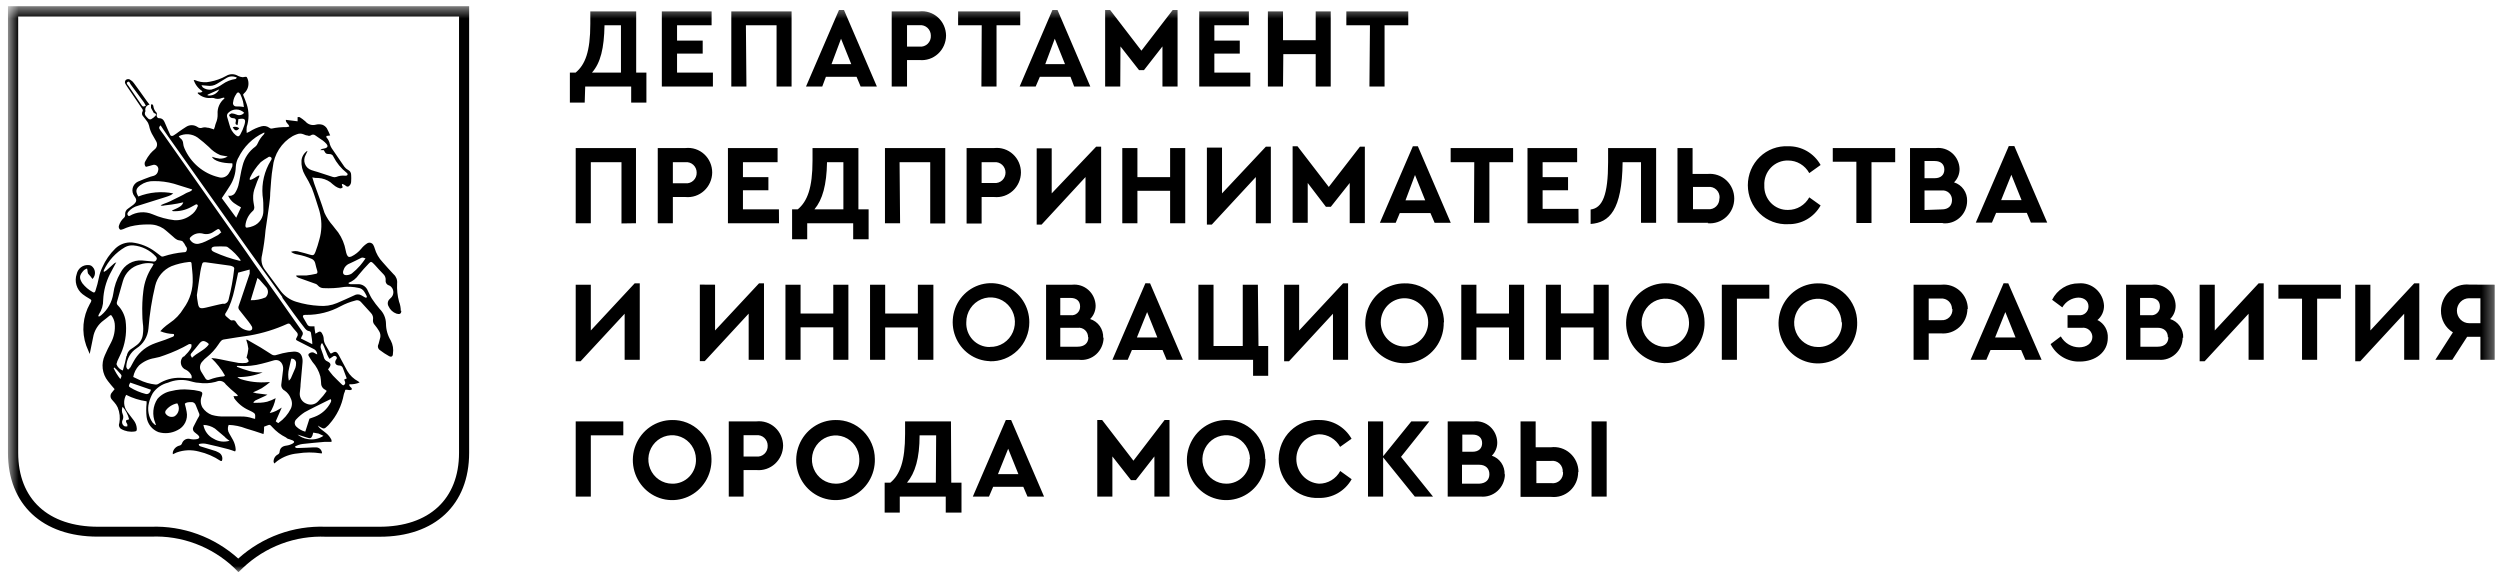 <svg width="201" height="46" viewBox="0 0 201 46" fill="none" xmlns="http://www.w3.org/2000/svg">
<g clip-path="url(#clip0_256_108)">
<mask id="mask0_256_108" style="mask-type:luminance" maskUnits="userSpaceOnUse" x="0" y="0" width="201" height="47">
<path d="M200.64 0.496H0.64V46.005H200.64V0.496Z" fill="white"/>
</mask>
<g mask="url(#mask0_256_108)">
<path d="M18.711 10.23C18.799 10.195 18.893 10.184 18.985 10.199C19.078 10.213 19.165 10.253 19.237 10.313C19.032 10.572 18.884 10.531 18.711 10.23ZM47.01 8.248H45.818V5.839H46.278C47.042 5.204 47.461 4.167 47.461 1.917V0.914H51.149V5.839H51.971V8.248H50.747V6.96H47.05L47.01 8.248ZM47.593 5.839H49.925V2.034H48.603C48.57 3.882 48.283 5.062 47.593 5.839ZM57.318 5.839H54.435V4.309H56.497V3.264H54.435V2.034H57.212V0.914H53.211V6.96H57.318V5.839ZM59.971 2.034H62.436V6.96H63.643V0.914H58.797V6.96H60.013L59.971 2.034ZM66.108 6.96H64.801L67.454 0.805H67.857L70.502 6.96H69.196L68.868 6.174H66.403L66.108 6.96ZM66.855 5.154H68.44L67.619 3.113L66.855 5.154ZM72.925 6.96H71.693V0.914H73.919C74.189 0.885 74.46 0.913 74.719 0.998C74.976 1.082 75.214 1.22 75.416 1.404C75.617 1.588 75.78 1.812 75.891 2.063C76.002 2.314 76.061 2.587 76.063 2.862C76.061 3.139 76.002 3.411 75.891 3.663C75.78 3.915 75.618 4.141 75.416 4.326C75.215 4.51 74.977 4.651 74.72 4.737C74.462 4.823 74.189 4.854 73.919 4.827H72.925V6.96ZM72.925 3.749H73.936C74.055 3.761 74.175 3.747 74.287 3.707C74.401 3.668 74.504 3.603 74.59 3.519C74.675 3.435 74.743 3.332 74.786 3.219C74.829 3.105 74.847 2.984 74.84 2.862C74.84 2.745 74.816 2.629 74.77 2.522C74.723 2.414 74.656 2.318 74.571 2.239C74.485 2.16 74.384 2.101 74.275 2.064C74.166 2.027 74.05 2.014 73.936 2.026H72.925V3.749ZM78.905 6.96H80.121V2.034H82.027V0.914H77.032V2.034H78.93L78.905 6.96ZM81.978 6.96L84.614 0.805H85.025L87.662 6.96H86.364L86.068 6.174H83.604L83.267 6.96H81.978ZM84.04 5.154H85.625L84.803 3.113L84.04 5.154ZM90.085 3.732L91.58 5.639H91.974L93.461 3.732V6.96H94.677V0.805H94.283L91.769 4.075L89.256 0.805H88.853V6.96H90.069L90.085 3.732ZM100.525 5.839H97.634V4.309H99.678V3.264H97.634V2.034H100.41V0.914H96.418V6.96H100.525V5.839ZM103.178 4.351H105.782V6.96H106.99V0.914H105.782V3.23H103.154V0.914H101.938V6.96H103.154L103.178 4.351ZM110.102 6.96H111.319V2.034H113.225V0.914H108.246V2.034H110.144L110.102 6.96ZM51.133 17.948V11.902H46.287V17.948H47.502V13.039H49.967V17.965L51.133 17.948ZM54.098 17.948H52.883V11.902H55.117C55.388 11.873 55.663 11.902 55.922 11.988C56.181 12.074 56.42 12.214 56.623 12.401C56.825 12.587 56.986 12.815 57.096 13.069C57.206 13.323 57.262 13.598 57.261 13.876C57.257 14.152 57.198 14.424 57.086 14.675C56.974 14.926 56.813 15.152 56.611 15.336C56.41 15.521 56.173 15.661 55.916 15.748C55.659 15.835 55.387 15.866 55.117 15.841H54.098V17.948ZM54.098 14.737H55.117C55.233 14.748 55.35 14.733 55.46 14.694C55.57 14.656 55.671 14.594 55.755 14.512C55.84 14.431 55.907 14.332 55.951 14.222C55.995 14.112 56.016 13.994 56.012 13.876C56.013 13.759 55.989 13.644 55.943 13.537C55.898 13.431 55.83 13.335 55.746 13.256C55.662 13.177 55.562 13.117 55.454 13.08C55.346 13.043 55.231 13.029 55.117 13.039H54.098V14.737ZM62.625 16.828H59.733V15.297H61.779V14.244H59.733V13.039H62.518V11.902H58.526V17.948H62.633L62.625 16.828ZM64.9 19.236H63.684V16.828H64.144C64.908 16.192 65.327 15.113 65.327 12.906V11.902H69.016V16.828H69.837V19.236H68.596V17.948H64.9V19.236ZM65.483 16.828H67.808V13.039H66.493C66.46 14.871 66.132 16.05 65.483 16.828ZM72.326 13.039H74.79V17.965H75.998V11.902H71.151V17.948H72.367L72.326 13.039ZM82.084 13.876C82.081 14.152 82.022 14.424 81.91 14.675C81.798 14.926 81.636 15.152 81.435 15.336C81.233 15.521 80.997 15.661 80.74 15.748C80.482 15.835 80.21 15.866 79.941 15.841H78.922V17.973H77.714V11.902H79.941C80.211 11.873 80.486 11.902 80.745 11.988C81.005 12.074 81.243 12.214 81.445 12.401C81.648 12.587 81.81 12.815 81.92 13.069C82.029 13.323 82.086 13.598 82.084 13.876ZM80.844 13.876C80.845 13.758 80.821 13.642 80.774 13.535C80.728 13.428 80.66 13.332 80.576 13.253C80.49 13.174 80.389 13.114 80.28 13.077C80.171 13.041 80.055 13.028 79.941 13.039H78.922V14.712H79.941C80.055 14.724 80.171 14.711 80.28 14.674C80.389 14.637 80.49 14.578 80.576 14.499C80.66 14.42 80.728 14.324 80.774 14.216C80.821 14.109 80.845 13.993 80.844 13.876ZM84.557 11.927H83.349V18.057H83.744L87.275 14.235V17.948H88.532V11.793H88.13L84.557 15.548V11.927ZM94.077 14.244H91.448V11.902H90.232V17.948H91.448V15.339H94.077V17.948H95.293V11.902H94.077V14.244ZM98.25 15.548V11.869H97.034V18.057H97.429L100.968 14.235V17.948H102.176V11.793H101.774L98.25 15.548ZM106.834 15.03L104.32 11.76H103.926V17.915H105.141V14.712L106.604 16.627H106.998L108.517 14.712V17.94H109.734V11.793H109.339L106.834 15.03ZM110.941 17.915L113.594 11.76H113.996L116.642 17.915H115.344L115.007 17.129H112.543L112.214 17.915H110.941ZM113.002 16.108H114.587L113.766 14.068L113.002 16.108ZM118.506 17.915H119.747V13.039H121.653V11.902H116.633V13.039H118.531L118.506 17.915ZM126.909 16.794H124.026V15.297H126.071V14.244H124.026V13.039H126.802V11.902H122.81V17.948H126.917L126.909 16.794ZM131.937 17.915H133.152V11.902H129.291V13.039C129.291 15.682 128.84 16.727 127.886 16.844V18.007C129.381 17.898 130.417 16.92 130.458 13.039H131.937V17.915ZM137.333 17.915H134.869V11.902H136.084V13.984H137.301C137.571 13.959 137.844 13.992 138.101 14.08C138.359 14.168 138.596 14.309 138.797 14.496C138.998 14.682 139.158 14.91 139.268 15.163C139.378 15.416 139.434 15.69 139.434 15.966C139.434 16.243 139.378 16.517 139.268 16.77C139.158 17.023 138.998 17.25 138.797 17.437C138.596 17.623 138.359 17.765 138.101 17.853C137.844 17.941 137.571 17.974 137.301 17.948L137.333 17.915ZM138.253 15.933C138.264 15.809 138.247 15.683 138.204 15.567C138.161 15.45 138.093 15.344 138.005 15.258C137.917 15.171 137.811 15.105 137.694 15.066C137.578 15.027 137.454 15.014 137.333 15.03H136.117V16.819H137.333C137.449 16.831 137.566 16.818 137.677 16.78C137.787 16.742 137.889 16.681 137.974 16.601C138.059 16.52 138.128 16.422 138.172 16.312C138.218 16.203 138.24 16.085 138.237 15.966L138.253 15.933ZM143.757 18.023C144.286 18.038 144.81 17.905 145.272 17.64C145.733 17.375 146.115 16.987 146.377 16.518L145.465 15.866C145.296 16.174 145.049 16.43 144.75 16.608C144.452 16.786 144.111 16.879 143.765 16.878C143.509 16.886 143.255 16.841 143.017 16.744C142.779 16.648 142.565 16.502 142.384 16.317C142.205 16.131 142.065 15.91 141.973 15.667C141.881 15.424 141.84 15.164 141.851 14.904C141.837 14.642 141.877 14.38 141.968 14.135C142.059 13.889 142.198 13.666 142.378 13.478C142.557 13.29 142.774 13.143 143.013 13.044C143.251 12.945 143.507 12.898 143.765 12.906C144.111 12.904 144.452 12.997 144.75 13.175C145.049 13.353 145.296 13.61 145.465 13.918L146.377 13.265C146.115 12.798 145.734 12.412 145.274 12.146C144.814 11.882 144.293 11.748 143.765 11.76C143.347 11.738 142.931 11.803 142.538 11.95C142.146 12.098 141.787 12.325 141.485 12.618C141.181 12.911 140.941 13.263 140.775 13.654C140.611 14.045 140.526 14.466 140.526 14.892C140.526 15.317 140.611 15.738 140.775 16.129C140.941 16.52 141.181 16.873 141.485 17.166C141.787 17.459 142.146 17.686 142.538 17.833C142.931 17.981 143.347 18.045 143.765 18.023H143.757ZM147.355 13.006H149.252V17.931H150.468V13.039H152.373V11.902H147.355V13.006ZM156.209 17.931H153.565V11.902H155.667C155.901 11.878 156.136 11.903 156.359 11.975C156.582 12.047 156.789 12.166 156.965 12.322C157.141 12.479 157.284 12.671 157.384 12.887C157.485 13.102 157.541 13.336 157.549 13.575C157.552 13.777 157.514 13.978 157.438 14.165C157.361 14.352 157.248 14.521 157.105 14.662C157.416 14.757 157.689 14.955 157.878 15.224C158.069 15.493 158.166 15.819 158.156 16.15C158.157 16.404 158.104 16.655 158.003 16.886C157.902 17.118 157.754 17.326 157.568 17.495C157.383 17.665 157.165 17.793 156.928 17.871C156.691 17.949 156.441 17.975 156.193 17.948L156.209 17.931ZM154.731 14.327H155.552C156.053 14.327 156.325 14.051 156.325 13.633C156.325 13.215 156.053 12.947 155.552 12.947H154.731V14.327ZM156.119 16.836C156.645 16.836 156.941 16.552 156.941 16.075C156.942 15.968 156.922 15.862 156.88 15.764C156.838 15.665 156.777 15.577 156.699 15.505C156.621 15.433 156.529 15.379 156.429 15.346C156.329 15.313 156.223 15.302 156.119 15.314H154.731V16.886L156.119 16.836ZM161.952 11.743L164.596 17.898H163.282L162.954 17.112H160.489L160.152 17.898H158.854L161.507 11.743H161.952ZM162.534 16.092L161.713 14.051L160.891 16.092H162.534ZM51.437 28.928V22.782H51.026L47.502 26.57V22.89H46.287V29.045H46.681L50.221 25.224V28.928H51.437ZM56.267 22.882V29.037H56.661L60.193 25.215V28.928H61.425V22.782H61.023L57.491 26.57V22.89L56.267 22.882ZM64.366 26.319H66.995V28.928H68.21V22.89H66.995V25.207H64.366V22.89H63.15V28.928H64.366V26.319ZM75.044 28.928V22.89H73.796V25.207H71.168V22.89H69.951V28.928H71.168V26.328H73.796V28.928H75.044ZM79.595 29.037C78.989 29.021 78.402 28.823 77.906 28.468C77.41 28.113 77.028 27.617 76.808 27.042C76.587 26.468 76.539 25.839 76.667 25.236C76.796 24.634 77.096 24.083 77.531 23.653C77.966 23.223 78.515 22.933 79.111 22.82C79.707 22.706 80.322 22.774 80.88 23.015C81.438 23.256 81.914 23.659 82.248 24.174C82.582 24.689 82.759 25.292 82.757 25.909C82.758 26.332 82.675 26.75 82.512 27.139C82.35 27.528 82.112 27.88 81.813 28.172C81.514 28.465 81.159 28.694 80.771 28.844C80.383 28.994 79.969 29.062 79.555 29.045L79.595 29.037ZM79.595 27.891C79.984 27.901 80.368 27.793 80.696 27.58C81.023 27.367 81.282 27.059 81.437 26.696C81.592 26.333 81.638 25.931 81.568 25.541C81.496 25.152 81.314 24.792 81.042 24.509C80.769 24.226 80.421 24.032 80.04 23.952C79.659 23.872 79.262 23.91 78.902 24.06C78.543 24.211 78.235 24.467 78.019 24.796C77.802 25.126 77.688 25.513 77.69 25.909C77.677 26.167 77.717 26.424 77.805 26.666C77.894 26.908 78.03 27.128 78.205 27.315C78.381 27.501 78.592 27.649 78.825 27.749C79.058 27.85 79.309 27.901 79.562 27.9L79.595 27.891ZM88.73 27.147C88.728 27.401 88.673 27.651 88.57 27.882C88.467 28.113 88.317 28.32 88.131 28.488C87.944 28.656 87.725 28.782 87.486 28.858C87.249 28.934 86.998 28.958 86.75 28.928H84.105V22.89H86.208C86.441 22.866 86.677 22.891 86.899 22.963C87.123 23.036 87.329 23.154 87.505 23.311C87.682 23.468 87.825 23.66 87.925 23.875C88.025 24.091 88.081 24.325 88.089 24.563C88.093 24.765 88.055 24.967 87.978 25.154C87.902 25.341 87.789 25.51 87.645 25.65C87.96 25.747 88.234 25.947 88.425 26.219C88.614 26.492 88.71 26.821 88.696 27.155L88.73 27.147ZM85.246 25.341H86.068C86.166 25.355 86.266 25.348 86.361 25.319C86.455 25.291 86.542 25.241 86.616 25.174C86.69 25.107 86.749 25.024 86.787 24.931C86.825 24.839 86.844 24.739 86.84 24.638C86.84 24.22 86.569 23.953 86.068 23.953H85.246V25.341ZM87.481 27.114C87.483 27.007 87.462 26.901 87.421 26.802C87.379 26.704 87.317 26.616 87.24 26.544C87.161 26.472 87.07 26.418 86.97 26.385C86.87 26.352 86.763 26.341 86.659 26.353H85.246V27.875H86.635C87.185 27.875 87.506 27.59 87.506 27.114H87.481ZM92.467 22.782L95.104 28.928H93.798L93.469 28.142H91.005L90.668 28.928H89.436L92.089 22.773L92.467 22.782ZM93.05 27.13L92.229 25.09L91.408 27.13H93.05ZM101.133 22.89H99.917V27.816H97.568V22.89H96.352V28.928H100.747V30.216H101.963V27.816H101.182L101.133 22.89ZM103.244 22.89V29.045H103.638L107.171 25.224V28.928H108.386V22.782H107.984L104.452 26.57V22.89H103.244ZM116.075 25.918C116.09 26.555 115.917 27.183 115.58 27.721C115.243 28.259 114.756 28.682 114.181 28.937C113.607 29.192 112.971 29.267 112.355 29.152C111.738 29.037 111.169 28.738 110.72 28.293C110.272 27.848 109.963 27.277 109.834 26.653C109.706 26.029 109.762 25.379 109.998 24.788C110.232 24.197 110.635 23.69 111.155 23.333C111.673 22.975 112.286 22.784 112.912 22.782C113.325 22.77 113.736 22.841 114.121 22.993C114.507 23.145 114.858 23.374 115.155 23.666C115.452 23.958 115.688 24.308 115.85 24.695C116.013 25.081 116.097 25.497 116.099 25.918H116.075ZM114.826 25.918C114.826 25.663 114.777 25.411 114.681 25.175C114.585 24.94 114.445 24.726 114.268 24.546C114.091 24.366 113.881 24.223 113.649 24.125C113.419 24.028 113.171 23.978 112.92 23.978C112.67 23.978 112.422 24.028 112.192 24.125C111.96 24.223 111.75 24.366 111.573 24.546C111.396 24.726 111.256 24.94 111.16 25.175C111.064 25.411 111.014 25.663 111.014 25.918C111.014 26.173 111.064 26.425 111.16 26.66C111.256 26.896 111.396 27.11 111.573 27.29C111.75 27.47 111.96 27.613 112.192 27.71C112.422 27.808 112.67 27.858 112.92 27.858C113.171 27.858 113.419 27.808 113.649 27.71C113.881 27.613 114.091 27.47 114.268 27.29C114.445 27.11 114.585 26.896 114.681 26.66C114.777 26.425 114.826 26.173 114.826 25.918ZM122.539 28.928V22.89H121.323V25.207H118.704V22.89H117.487V28.928H118.704V26.328H121.323V28.928H122.539ZM128.125 25.199H125.496V22.89H124.289V28.928H125.496V26.328H128.125V28.928H129.341V22.89H128.125V25.199ZM137.046 25.909C137.06 26.547 136.888 27.175 136.55 27.713C136.214 28.25 135.726 28.674 135.152 28.928C134.578 29.183 133.942 29.258 133.326 29.144C132.709 29.029 132.141 28.73 131.691 28.285C131.243 27.84 130.934 27.269 130.805 26.645C130.677 26.02 130.734 25.371 130.968 24.78C131.204 24.188 131.606 23.682 132.126 23.324C132.645 22.967 133.256 22.775 133.883 22.773C134.295 22.765 134.704 22.839 135.086 22.993C135.469 23.147 135.818 23.377 136.113 23.67C136.407 23.963 136.641 24.312 136.801 24.698C136.961 25.084 137.045 25.499 137.046 25.918V25.909ZM135.797 25.909C135.789 25.528 135.67 25.157 135.456 24.843C135.242 24.53 134.941 24.288 134.592 24.147C134.244 24.007 133.862 23.974 133.495 24.054C133.128 24.133 132.792 24.321 132.53 24.594C132.267 24.867 132.09 25.213 132.02 25.588C131.95 25.963 131.99 26.351 132.135 26.703C132.28 27.055 132.525 27.356 132.837 27.567C133.15 27.778 133.516 27.891 133.891 27.891C134.146 27.897 134.399 27.85 134.635 27.752C134.871 27.655 135.085 27.509 135.263 27.324C135.443 27.139 135.581 26.919 135.673 26.677C135.765 26.435 135.807 26.177 135.797 25.918V25.909ZM138.434 28.928H139.649V24.011H142.253V22.89H138.434V28.928ZM149.317 25.918C149.334 26.558 149.163 27.188 148.825 27.728C148.489 28.268 148.001 28.694 147.425 28.95C146.849 29.207 146.211 29.283 145.593 29.169C144.974 29.055 144.403 28.756 143.953 28.311C143.502 27.865 143.192 27.292 143.062 26.666C142.932 26.04 142.989 25.389 143.224 24.795C143.459 24.202 143.863 23.693 144.384 23.335C144.904 22.976 145.518 22.784 146.147 22.782C146.558 22.772 146.968 22.845 147.35 22.998C147.734 23.151 148.083 23.38 148.379 23.672C148.674 23.964 148.909 24.313 149.07 24.699C149.232 25.084 149.316 25.499 149.317 25.918ZM148.061 25.918C148.053 25.536 147.934 25.165 147.72 24.852C147.506 24.538 147.205 24.296 146.856 24.155C146.507 24.015 146.126 23.983 145.759 24.062C145.392 24.142 145.056 24.329 144.794 24.602C144.531 24.875 144.354 25.221 144.283 25.596C144.213 25.971 144.253 26.359 144.398 26.711C144.544 27.063 144.789 27.364 145.101 27.575C145.413 27.787 145.78 27.9 146.155 27.9C146.413 27.91 146.671 27.866 146.911 27.77C147.152 27.674 147.37 27.529 147.552 27.342C147.734 27.156 147.877 26.933 147.97 26.688C148.063 26.443 148.105 26.18 148.093 25.918H148.061ZM158.181 24.839C158.178 25.114 158.12 25.386 158.009 25.638C157.898 25.889 157.737 26.114 157.537 26.299C157.336 26.484 157.099 26.624 156.843 26.711C156.586 26.798 156.314 26.83 156.045 26.804H155.068V28.928H153.852V22.89H156.086C156.355 22.863 156.625 22.892 156.882 22.977C157.138 23.062 157.374 23.201 157.574 23.384C157.774 23.568 157.935 23.792 158.046 24.043C158.155 24.293 158.213 24.564 158.214 24.839H158.181ZM156.941 24.839C156.941 24.723 156.917 24.607 156.872 24.501C156.825 24.394 156.758 24.298 156.674 24.219C156.59 24.141 156.49 24.081 156.382 24.044C156.274 24.006 156.159 23.992 156.045 24.003H155.068V25.742H156.086C156.205 25.752 156.325 25.736 156.437 25.694C156.549 25.652 156.651 25.586 156.736 25.5C156.82 25.414 156.885 25.311 156.926 25.196C156.968 25.082 156.983 24.96 156.973 24.839H156.941ZM161.466 22.782L164.144 28.928H162.838L162.501 28.142H160.037L159.701 28.928H158.435L161.089 22.773L161.466 22.782ZM162.049 27.13L161.229 25.09L160.407 27.13H162.049ZM168.621 25.742C168.794 25.602 168.932 25.424 169.026 25.221C169.12 25.018 169.166 24.796 169.163 24.571C169.149 24.316 169.084 24.067 168.973 23.838C168.862 23.608 168.707 23.404 168.517 23.237C168.326 23.07 168.106 22.944 167.867 22.866C167.628 22.788 167.376 22.759 167.126 22.782C166.684 22.777 166.25 22.898 165.872 23.132C165.496 23.365 165.19 23.702 164.99 24.103L165.811 24.713C165.943 24.483 166.13 24.291 166.354 24.153C166.578 24.016 166.832 23.938 167.093 23.927C167.595 23.927 167.914 24.22 167.914 24.638C167.915 24.737 167.895 24.835 167.856 24.926C167.817 25.016 167.759 25.097 167.687 25.164C167.614 25.23 167.53 25.28 167.438 25.311C167.345 25.341 167.247 25.351 167.15 25.341H166.231V26.353H167.405C167.508 26.341 167.611 26.351 167.71 26.383C167.808 26.414 167.899 26.466 167.976 26.535C168.053 26.605 168.116 26.69 168.159 26.785C168.202 26.88 168.225 26.984 168.227 27.088C168.227 27.607 167.75 27.925 167.166 27.925C166.866 27.924 166.571 27.842 166.312 27.688C166.053 27.534 165.837 27.312 165.689 27.047L164.867 27.666C165.087 28.101 165.424 28.464 165.838 28.712C166.253 28.961 166.728 29.085 167.208 29.07C168.473 29.07 169.467 28.309 169.467 27.172C169.484 26.88 169.417 26.589 169.274 26.335C169.131 26.081 168.918 25.875 168.662 25.742H168.621ZM175.488 27.155C175.484 27.401 175.431 27.644 175.332 27.869C175.232 28.093 175.09 28.294 174.911 28.46C174.733 28.626 174.523 28.754 174.294 28.834C174.066 28.915 173.824 28.947 173.582 28.928H170.937V22.89H173.04C173.273 22.865 173.51 22.889 173.733 22.961C173.957 23.033 174.163 23.151 174.341 23.308C174.517 23.465 174.659 23.658 174.76 23.874C174.859 24.09 174.915 24.324 174.921 24.563C174.925 24.765 174.887 24.967 174.811 25.154C174.734 25.341 174.622 25.51 174.478 25.65C174.792 25.747 175.066 25.947 175.257 26.219C175.447 26.492 175.543 26.821 175.529 27.155H175.488ZM172.062 25.341H172.884C172.982 25.355 173.082 25.348 173.176 25.319C173.271 25.291 173.358 25.241 173.432 25.174C173.506 25.107 173.563 25.024 173.603 24.931C173.642 24.839 173.661 24.739 173.656 24.638C173.656 24.22 173.385 23.953 172.884 23.953H172.062V25.341ZM174.297 27.114C174.297 26.645 173.985 26.353 173.475 26.353H172.087V27.875H173.475C174.026 27.875 174.338 27.59 174.338 27.114H174.297ZM178.067 26.57V22.89H176.852V29.045H177.254L180.786 25.224V28.928H182.002V22.782H181.592L178.067 26.57ZM183.184 24.011H185.083V28.928H186.298V24.011H188.204V22.89H183.184V24.011ZM190.578 26.57V22.89H189.362V29.045H189.765L193.296 25.224V28.928H194.512V22.782H194.102L190.578 26.57ZM200.574 22.89V28.928H199.425V27.08H198.537C198.477 27.088 198.416 27.088 198.357 27.08L197.165 28.928H195.802L197.214 26.721C196.917 26.542 196.67 26.287 196.501 25.979C196.333 25.672 196.247 25.325 196.254 24.973C196.256 24.678 196.318 24.386 196.437 24.117C196.556 23.849 196.729 23.608 196.945 23.411C197.16 23.214 197.414 23.065 197.69 22.974C197.966 22.883 198.257 22.852 198.545 22.882L200.574 22.89ZM199.425 23.978H198.521C198.259 23.978 198.008 24.083 197.824 24.271C197.64 24.46 197.535 24.715 197.535 24.981C197.535 25.247 197.64 25.503 197.824 25.691C198.008 25.879 198.259 25.985 198.521 25.985H199.425V23.978ZM46.287 39.925H47.502V34.999H50.114V33.879H46.287V39.925ZM57.203 36.898C57.221 37.538 57.051 38.169 56.715 38.71C56.379 39.251 55.892 39.678 55.317 39.936C54.741 40.194 54.103 40.272 53.484 40.159C52.865 40.046 52.293 39.748 51.842 39.302C51.39 38.856 51.079 38.284 50.948 37.657C50.818 37.031 50.874 36.38 51.109 35.786C51.344 35.192 51.748 34.683 52.269 34.324C52.79 33.965 53.404 33.772 54.033 33.77C54.443 33.76 54.852 33.834 55.235 33.986C55.617 34.138 55.966 34.367 56.261 34.658C56.557 34.949 56.792 35.297 56.954 35.681C57.115 36.066 57.2 36.48 57.203 36.898ZM55.955 36.898C55.947 36.515 55.828 36.142 55.613 35.828C55.398 35.513 55.097 35.27 54.747 35.129C54.397 34.987 54.014 34.954 53.646 35.033C53.278 35.112 52.94 35.3 52.676 35.574C52.413 35.847 52.234 36.193 52.162 36.569C52.091 36.946 52.13 37.335 52.275 37.689C52.419 38.043 52.663 38.345 52.976 38.558C53.289 38.772 53.656 38.886 54.033 38.888C54.29 38.897 54.547 38.85 54.785 38.753C55.025 38.656 55.241 38.509 55.422 38.322C55.602 38.135 55.743 37.911 55.835 37.666C55.926 37.421 55.967 37.16 55.955 36.898ZM62.962 35.827C62.958 36.103 62.899 36.375 62.787 36.627C62.675 36.878 62.513 37.103 62.312 37.288C62.111 37.472 61.874 37.612 61.617 37.699C61.359 37.786 61.087 37.818 60.817 37.793H59.783V39.925H58.592V33.879H60.817C61.087 33.85 61.359 33.878 61.617 33.963C61.874 34.047 62.112 34.185 62.314 34.369C62.516 34.553 62.678 34.777 62.789 35.028C62.901 35.28 62.959 35.552 62.962 35.827ZM61.721 35.827C61.722 35.71 61.698 35.594 61.651 35.487C61.605 35.38 61.537 35.283 61.452 35.204C61.367 35.126 61.267 35.066 61.157 35.029C61.048 34.992 60.932 34.979 60.817 34.991H59.783V36.705H60.801C60.92 36.72 61.042 36.708 61.156 36.67C61.27 36.632 61.375 36.569 61.463 36.485C61.551 36.402 61.619 36.299 61.664 36.186C61.708 36.072 61.728 35.95 61.721 35.827ZM70.338 36.898C70.356 37.538 70.186 38.169 69.849 38.711C69.513 39.252 69.026 39.679 68.45 39.937C67.874 40.195 67.235 40.272 66.616 40.158C65.996 40.045 65.425 39.745 64.973 39.299C64.522 38.853 64.211 38.279 64.082 37.653C63.952 37.026 64.01 36.374 64.246 35.78C64.483 35.186 64.887 34.678 65.41 34.32C65.931 33.962 66.546 33.77 67.175 33.77C67.586 33.761 67.993 33.836 68.375 33.988C68.757 34.141 69.105 34.37 69.399 34.661C69.693 34.952 69.928 35.299 70.089 35.683C70.25 36.067 70.335 36.48 70.338 36.898ZM69.089 36.898C69.08 36.517 68.96 36.147 68.745 35.835C68.53 35.523 68.23 35.282 67.882 35.142C67.533 35.003 67.151 34.971 66.786 35.051C66.419 35.13 66.084 35.318 65.822 35.591C65.561 35.863 65.383 36.208 65.313 36.582C65.242 36.957 65.281 37.344 65.426 37.696C65.57 38.047 65.813 38.348 66.124 38.56C66.435 38.772 66.801 38.886 67.175 38.888C67.432 38.895 67.687 38.849 67.926 38.75C68.164 38.652 68.38 38.505 68.559 38.318C68.739 38.132 68.879 37.909 68.97 37.664C69.061 37.42 69.102 37.159 69.089 36.898ZM76.482 38.804H77.304V41.213H76.038V39.925H72.342V41.213H71.126V38.804H71.586C72.35 38.169 72.769 37.09 72.769 34.882V33.879H76.457L76.482 38.804ZM75.266 34.999H73.936C73.936 36.848 73.574 38.027 72.925 38.804H75.242L75.266 34.999ZM81.296 33.77L83.941 39.925H82.61L82.273 39.139H79.85L79.514 39.925H78.216L80.869 33.77H81.296ZM81.879 38.119L81.057 36.078L80.237 38.119H81.879ZM91.128 37.04L88.614 33.77H88.22V39.925H89.436V36.697L90.931 38.604H91.325L92.813 36.697V39.925H94.028V33.77H93.633L91.128 37.04ZM101.749 36.898C101.766 37.538 101.597 38.169 101.261 38.71C100.925 39.251 100.438 39.678 99.862 39.936C99.287 40.194 98.648 40.272 98.03 40.159C97.411 40.046 96.838 39.748 96.387 39.302C95.936 38.856 95.625 38.284 95.494 37.657C95.364 37.031 95.419 36.38 95.654 35.786C95.89 35.192 96.294 34.683 96.814 34.324C97.335 33.965 97.95 33.772 98.579 33.77C98.987 33.764 99.393 33.839 99.773 33.993C100.153 34.147 100.499 34.376 100.792 34.667C101.084 34.958 101.317 35.304 101.477 35.687C101.637 36.07 101.721 36.482 101.725 36.898H101.749ZM100.501 36.898C100.493 36.514 100.373 36.141 100.158 35.826C99.942 35.511 99.64 35.268 99.289 35.127C98.938 34.986 98.555 34.954 98.185 35.035C97.817 35.115 97.48 35.305 97.216 35.58C96.954 35.854 96.776 36.202 96.706 36.58C96.636 36.957 96.678 37.347 96.825 37.7C96.972 38.054 97.219 38.355 97.534 38.566C97.849 38.778 98.218 38.89 98.595 38.888C98.849 38.891 99.101 38.84 99.335 38.74C99.569 38.64 99.781 38.492 99.957 38.306C100.134 38.12 100.27 37.899 100.359 37.656C100.449 37.414 100.488 37.156 100.475 36.898H100.501ZM106.045 34.916C106.392 34.914 106.732 35.008 107.031 35.186C107.33 35.364 107.577 35.62 107.745 35.928L108.666 35.275C108.401 34.809 108.019 34.423 107.558 34.158C107.096 33.893 106.574 33.759 106.045 33.77C105.628 33.748 105.21 33.813 104.819 33.96C104.426 34.108 104.068 34.335 103.765 34.628C103.462 34.921 103.221 35.274 103.056 35.664C102.891 36.056 102.805 36.477 102.805 36.902C102.805 37.328 102.891 37.748 103.056 38.139C103.221 38.53 103.462 38.883 103.765 39.176C104.068 39.469 104.426 39.696 104.819 39.843C105.21 39.991 105.628 40.056 106.045 40.034C106.576 40.047 107.101 39.914 107.563 39.649C108.025 39.384 108.409 38.997 108.673 38.529L107.754 37.868C107.587 38.178 107.341 38.436 107.041 38.616C106.742 38.795 106.401 38.889 106.053 38.888C105.557 38.855 105.093 38.632 104.754 38.263C104.414 37.894 104.225 37.407 104.225 36.902C104.225 36.396 104.414 35.91 104.754 35.541C105.093 35.172 105.557 34.949 106.053 34.916H106.045ZM114.917 33.879H113.471L111.204 36.68V33.879H109.987V39.925H111.204V36.772L113.75 39.925H115.213L112.641 36.731L114.917 33.879ZM120.995 38.144C120.992 38.395 120.937 38.642 120.835 38.871C120.733 39.099 120.585 39.304 120.402 39.471C120.218 39.639 120.002 39.765 119.768 39.843C119.533 39.922 119.286 39.949 119.04 39.925H116.395V33.879H118.506C118.739 33.855 118.974 33.88 119.196 33.952C119.419 34.024 119.625 34.143 119.801 34.3C119.976 34.457 120.118 34.649 120.218 34.864C120.317 35.08 120.372 35.313 120.379 35.551C120.384 35.753 120.349 35.954 120.273 36.141C120.198 36.328 120.086 36.498 119.944 36.639C120.251 36.739 120.517 36.938 120.702 37.207C120.888 37.476 120.982 37.799 120.971 38.127L120.995 38.144ZM117.57 36.321H118.39C118.892 36.321 119.163 36.045 119.163 35.627C119.163 35.209 118.892 34.941 118.39 34.941H117.57V36.321ZM119.747 38.127C119.747 37.659 119.434 37.366 118.925 37.366H117.545V38.888H118.925C119.459 38.863 119.747 38.579 119.747 38.127ZM126.885 37.96C126.885 38.24 126.827 38.517 126.716 38.774C126.604 39.03 126.44 39.259 126.237 39.447C126.032 39.635 125.79 39.776 125.529 39.863C125.266 39.95 124.99 39.979 124.716 39.95H122.252V33.879H123.467V35.961H124.683C124.96 35.925 125.241 35.948 125.508 36.03C125.775 36.112 126.022 36.251 126.232 36.438C126.443 36.624 126.613 36.854 126.729 37.112C126.846 37.37 126.907 37.651 126.909 37.935L126.885 37.96ZM125.644 37.96C125.656 37.835 125.638 37.709 125.595 37.591C125.552 37.474 125.483 37.368 125.394 37.281C125.304 37.194 125.197 37.129 125.08 37.09C124.963 37.051 124.838 37.04 124.716 37.057H123.525V38.846H124.741C124.862 38.863 124.987 38.852 125.104 38.813C125.222 38.774 125.329 38.709 125.419 38.622C125.507 38.535 125.576 38.429 125.619 38.312C125.663 38.194 125.68 38.068 125.669 37.943L125.644 37.96ZM127.96 39.925H129.176V33.879H127.96V39.925ZM0.64 0.496H37.719V36.404C37.719 40.586 34.967 43.153 30.532 43.153H26.211C24.991 43.099 23.772 43.292 22.626 43.721C21.479 44.151 20.428 44.807 19.533 45.653L19.171 46.005L18.826 45.653C17.93 44.806 16.878 44.148 15.73 43.718C14.582 43.287 13.362 43.092 12.14 43.145H7.852C3.408 43.145 0.64 40.56 0.64 36.404V0.496ZM1.462 36.404C1.462 40.126 3.868 42.35 7.893 42.35H12.14C14.714 42.257 17.225 43.173 19.155 44.909C21.086 43.169 23.601 42.253 26.178 42.35H30.499C34.507 42.35 36.906 40.126 36.906 36.404V1.332H1.462V36.404ZM32.265 24.989C32.265 25.249 32.109 25.291 31.871 25.215C31.731 25.166 31.603 25.087 31.494 24.985C31.385 24.883 31.298 24.759 31.238 24.622C31.186 24.531 31.166 24.426 31.181 24.323C31.196 24.219 31.245 24.124 31.32 24.053L31.394 23.978C31.459 23.927 31.513 23.862 31.552 23.789C31.592 23.716 31.616 23.636 31.624 23.552C31.631 23.47 31.622 23.386 31.597 23.306C31.572 23.227 31.531 23.154 31.476 23.091C31.427 23.028 31.362 22.979 31.287 22.949C31.197 22.927 31.117 22.871 31.065 22.792C31.014 22.713 30.993 22.616 31.008 22.523C31.015 22.428 31 22.334 30.964 22.247C30.929 22.16 30.873 22.082 30.803 22.021C30.573 21.795 30.359 21.544 30.146 21.31L30.006 21.168C29.858 21.026 29.817 21.017 29.669 21.168C29.382 21.469 29.094 21.778 28.848 22.088C28.645 22.385 28.359 22.613 28.026 22.74V22.799C28.075 22.824 28.128 22.841 28.183 22.849C28.371 22.849 28.569 22.849 28.757 22.849C28.933 22.837 29.109 22.884 29.256 22.982C29.404 23.08 29.517 23.224 29.579 23.392C29.686 23.593 29.776 23.819 29.899 24.011C30.092 24.304 30.303 24.583 30.532 24.847C30.687 25 30.812 25.184 30.898 25.386C30.984 25.588 31.03 25.806 31.033 26.026C31.036 26.506 31.17 26.974 31.419 27.381C31.59 27.706 31.65 28.08 31.591 28.443C31.591 28.661 31.46 28.736 31.271 28.627C31.021 28.49 30.782 28.333 30.556 28.159C30.516 28.135 30.482 28.103 30.454 28.065C30.426 28.027 30.406 27.984 30.394 27.938C30.383 27.892 30.38 27.845 30.387 27.798C30.394 27.751 30.409 27.706 30.433 27.666C30.476 27.531 30.512 27.394 30.54 27.256C30.581 27.151 30.596 27.038 30.584 26.926C30.573 26.814 30.535 26.706 30.474 26.612C30.374 26.444 30.262 26.285 30.137 26.135C30.081 26.081 30.038 26.014 30.013 25.94C29.987 25.866 29.979 25.787 29.989 25.709C30.008 25.611 30.002 25.511 29.973 25.416C29.945 25.322 29.894 25.235 29.825 25.165L29.004 24.262C28.945 24.202 28.87 24.161 28.788 24.144C28.706 24.128 28.621 24.137 28.544 24.17C28.142 24.274 27.753 24.426 27.386 24.622C26.54 25.083 25.594 25.322 24.634 25.316H24.519C24.355 25.316 24.314 25.416 24.396 25.558C24.478 25.7 24.601 25.918 24.708 26.093C24.736 26.142 24.777 26.181 24.827 26.206C24.876 26.232 24.932 26.242 24.987 26.235H25.283C25.283 26.445 25.332 26.629 25.357 26.829L25.546 26.721C25.694 26.629 25.776 26.629 25.874 26.771C25.953 26.894 26.004 27.034 26.022 27.18C26.022 27.368 26.07 27.553 26.162 27.716C26.293 27.958 26.441 28.192 26.564 28.41H26.663C26.95 28.218 27.065 28.242 27.246 28.569C27.427 28.895 27.689 29.405 27.92 29.823C28.131 30.18 28.435 30.469 28.799 30.659L28.913 30.751C28.654 30.863 28.373 30.912 28.092 30.893C28.035 31.094 28.281 31.119 28.297 31.295C28.149 31.445 27.961 31.295 27.755 31.345C27.755 31.462 27.665 31.588 27.64 31.721C27.476 32.611 27.072 33.435 26.474 34.105L26.384 34.205C26.055 34.514 26.055 34.514 25.669 34.289L25.554 34.213C25.604 34.316 25.677 34.405 25.767 34.473C25.924 34.581 26.063 34.715 26.219 34.824C26.405 34.971 26.553 35.16 26.655 35.376C26.655 35.418 26.655 35.468 26.655 35.526C26.457 35.526 26.277 35.526 26.096 35.526C25.513 35.577 24.93 35.627 24.346 35.694C24.12 35.72 23.902 35.794 23.706 35.911C23.78 36.053 23.895 36.02 24.001 36.02C24.396 36.02 24.823 35.978 25.184 35.97H25.431C25.553 35.974 25.669 36.026 25.754 36.114C25.84 36.203 25.889 36.322 25.891 36.446C25.853 36.454 25.814 36.454 25.776 36.446C25.166 36.353 24.545 36.356 23.936 36.455C23.344 36.503 22.776 36.714 22.293 37.065L22.055 37.266C22.028 37.222 22.009 37.174 21.997 37.124C21.993 37.002 22.023 36.883 22.084 36.779C22.146 36.675 22.235 36.592 22.342 36.538C22.384 36.516 22.42 36.483 22.445 36.441C22.47 36.4 22.482 36.352 22.482 36.304C22.523 36.02 22.695 35.869 23.024 35.827C23.203 35.805 23.375 35.748 23.533 35.66C23.689 35.577 23.681 35.476 23.533 35.409L23.279 35.317L23.139 35.275C23.086 35.252 23.039 35.218 22.999 35.175C22.581 34.971 22.204 34.687 21.89 34.339C21.701 34.13 21.701 34.121 21.447 34.222L21.233 34.305C21.233 34.489 21.233 34.682 21.184 34.899C20.691 34.74 20.231 34.573 19.771 34.448C19.327 34.275 18.858 34.178 18.383 34.163C18.333 34.272 18.312 34.393 18.321 34.513C18.329 34.633 18.368 34.748 18.432 34.849C18.539 35.025 18.629 35.209 18.736 35.384C18.859 35.614 18.932 35.868 18.95 36.128C18.95 36.179 18.95 36.229 18.9 36.296C18.72 36.237 18.547 36.162 18.375 36.12C17.8 35.97 17.233 35.827 16.658 35.702C16.437 35.644 16.205 35.644 15.984 35.702C15.984 35.877 16.124 35.886 16.223 35.919L17.356 36.271C17.432 36.302 17.506 36.338 17.578 36.379C17.698 36.438 17.791 36.54 17.84 36.665C17.889 36.791 17.889 36.931 17.841 37.057C17.805 37.059 17.77 37.059 17.734 37.057C17.203 36.701 16.613 36.446 15.992 36.304C15.402 36.145 14.778 36.171 14.202 36.379L13.898 36.522C13.889 36.463 13.889 36.404 13.898 36.346C13.931 36.219 13.998 36.104 14.091 36.013C14.183 35.922 14.298 35.858 14.424 35.827C14.473 35.819 14.52 35.796 14.557 35.762C14.595 35.728 14.623 35.684 14.637 35.635C14.685 35.502 14.783 35.393 14.908 35.33C15.034 35.268 15.178 35.257 15.311 35.301C15.489 35.338 15.674 35.338 15.853 35.301C16.058 35.25 16.075 35.117 15.919 34.974C15.762 34.832 15.722 34.832 15.639 34.748C15.577 34.7 15.533 34.631 15.516 34.552C15.5 34.474 15.511 34.392 15.549 34.322C15.705 34.038 15.836 33.737 15.992 33.486C16.019 33.443 16.033 33.394 16.033 33.344C16.033 33.293 16.019 33.244 15.992 33.202C15.902 32.992 15.82 32.783 15.738 32.574C15.713 32.493 15.661 32.424 15.589 32.379C15.518 32.335 15.434 32.318 15.352 32.332C15.179 32.332 14.974 32.332 14.859 32.466C14.916 32.691 14.974 32.901 15.007 33.11C15.066 33.403 15.025 33.708 14.893 33.975C14.76 34.242 14.543 34.456 14.276 34.581C13.801 34.838 13.247 34.895 12.732 34.74C12.482 34.643 12.262 34.48 12.095 34.266C11.929 34.053 11.822 33.798 11.787 33.528C11.746 33.164 11.746 32.796 11.787 32.432V32.265C11.215 32.185 10.66 32.01 10.144 31.746C10.027 31.951 9.972 32.185 9.983 32.421C9.995 32.657 10.074 32.885 10.21 33.076C10.382 33.319 10.571 33.553 10.752 33.795C10.895 33.98 10.981 34.204 10.998 34.439C10.998 34.623 10.998 34.665 10.834 34.69C10.458 34.749 10.073 34.679 9.742 34.489C9.664 34.444 9.607 34.37 9.579 34.284C9.552 34.198 9.557 34.104 9.594 34.021C9.674 33.596 9.628 33.157 9.462 32.758C9.39 32.605 9.296 32.464 9.183 32.34C9.125 32.265 9.043 32.198 8.986 32.114C8.921 32.039 8.885 31.943 8.885 31.843C8.885 31.742 8.921 31.646 8.986 31.571C9.06 31.471 9.142 31.37 9.216 31.287C9.019 31.052 8.83 30.852 8.674 30.634C8.446 30.348 8.302 30.003 8.258 29.638C8.215 29.272 8.273 28.902 8.427 28.569C8.575 28.218 8.748 27.875 8.928 27.54C9.171 27.073 9.274 26.544 9.224 26.018C9.195 25.762 9.092 25.52 8.928 25.324C8.884 25.337 8.843 25.356 8.805 25.383C8.649 25.5 8.509 25.642 8.345 25.75C8.118 25.912 7.924 26.117 7.776 26.356C7.628 26.594 7.528 26.86 7.483 27.139C7.392 27.548 7.31 27.975 7.212 28.46C7.105 28.201 7.014 27.992 6.932 27.783C6.741 27.237 6.667 26.655 6.717 26.078C6.766 25.501 6.938 24.941 7.22 24.438L7.294 24.312C7.376 24.128 7.368 24.12 7.187 24.011C6.996 23.904 6.812 23.784 6.637 23.651C6.401 23.465 6.229 23.208 6.145 22.917C6.061 22.626 6.069 22.315 6.168 22.029C6.213 21.818 6.33 21.629 6.498 21.497C6.667 21.366 6.876 21.299 7.088 21.31C7.171 21.307 7.252 21.324 7.327 21.36C7.412 21.416 7.485 21.491 7.538 21.579C7.591 21.667 7.624 21.766 7.634 21.869C7.645 21.972 7.632 22.076 7.597 22.173C7.562 22.271 7.506 22.358 7.433 22.43C7.346 22.299 7.247 22.176 7.138 22.063C6.998 21.937 7.072 21.762 6.998 21.586C6.914 21.619 6.835 21.661 6.76 21.711C6.349 22.138 6.357 22.355 6.62 22.773C6.844 23.062 7.123 23.302 7.442 23.476C7.565 23.559 7.639 23.518 7.68 23.359C7.792 23.019 7.882 22.673 7.951 22.322C8.007 22.032 8.101 21.751 8.23 21.486C8.479 20.92 8.833 20.408 9.273 19.98C9.451 19.809 9.662 19.677 9.892 19.594C10.123 19.511 10.368 19.477 10.612 19.495C11.294 19.572 11.943 19.832 12.493 20.248L12.912 20.566C12.944 20.598 12.985 20.62 13.029 20.627C13.073 20.635 13.118 20.628 13.159 20.608C13.677 20.441 14.211 20.331 14.752 20.281C14.851 20.281 14.966 20.281 14.999 20.164C15.029 20.104 15.038 20.035 15.027 19.969C15.015 19.903 14.982 19.842 14.933 19.796C14.87 19.652 14.784 19.519 14.678 19.403C14.563 19.32 14.374 19.345 14.243 19.278C14.121 19.212 14.01 19.128 13.914 19.027C13.66 18.818 13.421 18.584 13.15 18.383C12.802 18.152 12.392 18.035 11.976 18.049C11.47 18.034 10.965 18.087 10.473 18.207C10.27 18.267 10.072 18.342 9.881 18.433C9.799 18.433 9.717 18.525 9.626 18.433C9.588 18.393 9.562 18.342 9.552 18.287C9.542 18.232 9.548 18.175 9.569 18.124C9.64 17.899 9.768 17.698 9.939 17.538C9.983 17.506 10.018 17.461 10.04 17.41C10.062 17.358 10.069 17.301 10.062 17.246C10.053 17.152 10.071 17.057 10.113 16.972C10.155 16.888 10.22 16.818 10.3 16.769L10.703 16.476C10.99 16.242 11.031 16.075 10.809 15.782C10.738 15.691 10.688 15.584 10.663 15.47C10.638 15.355 10.639 15.237 10.666 15.123C10.693 15.01 10.745 14.904 10.819 14.814C10.892 14.723 10.984 14.652 11.089 14.603C11.417 14.453 11.762 14.336 12.091 14.21L12.386 14.127C12.474 14.095 12.551 14.039 12.609 13.965C12.667 13.891 12.704 13.802 12.715 13.708C12.736 13.645 12.738 13.576 12.722 13.511C12.705 13.445 12.671 13.386 12.622 13.341C12.574 13.295 12.514 13.264 12.448 13.252C12.383 13.24 12.316 13.248 12.255 13.274C12.082 13.332 11.902 13.366 11.729 13.416C11.671 13.356 11.634 13.277 11.627 13.193C11.619 13.109 11.641 13.025 11.688 12.956C11.799 12.742 11.932 12.54 12.082 12.354C12.193 12.226 12.314 12.109 12.444 12.002C12.538 11.927 12.601 11.818 12.621 11.697C12.64 11.577 12.615 11.453 12.551 11.35C12.477 11.208 12.395 11.074 12.313 10.932C12.152 10.677 12.04 10.393 11.984 10.096C11.948 9.954 11.881 9.822 11.787 9.711C11.705 9.586 11.598 9.477 11.516 9.36C11.464 9.311 11.43 9.245 11.419 9.174C11.409 9.102 11.422 9.029 11.458 8.967C11.524 8.867 11.458 8.775 11.393 8.691L10.259 7.018L10.103 6.776C10.066 6.728 10.045 6.669 10.045 6.609C10.045 6.548 10.066 6.489 10.103 6.441C10.155 6.389 10.225 6.359 10.299 6.358C10.372 6.356 10.443 6.383 10.497 6.433C10.601 6.493 10.691 6.576 10.76 6.676C11.105 7.136 11.434 7.612 11.77 8.081C11.853 8.198 11.935 8.306 12.025 8.415C11.968 8.422 11.912 8.442 11.863 8.473C11.814 8.505 11.773 8.546 11.742 8.596C11.71 8.645 11.69 8.701 11.682 8.76C11.674 8.818 11.679 8.877 11.697 8.933C11.54 9.226 11.77 9.377 11.927 9.544C11.956 9.57 11.993 9.588 12.032 9.596C12.071 9.603 12.111 9.6 12.148 9.586C12.277 9.516 12.393 9.426 12.493 9.318C12.575 9.243 12.559 9.151 12.436 9.101H12.378L12.14 8.674V8.407C12.247 8.356 12.304 8.407 12.329 8.532C12.353 8.736 12.446 8.925 12.592 9.067C12.633 9.067 12.592 9.209 12.592 9.276C12.592 9.343 12.641 9.511 12.781 9.502C13.126 9.502 13.2 9.745 13.306 9.987C13.413 10.23 13.545 10.547 13.676 10.823C13.734 10.966 13.857 10.949 13.955 10.89C14.103 10.798 14.245 10.697 14.383 10.589C14.58 10.455 14.76 10.322 14.957 10.204C15.092 10.113 15.251 10.064 15.413 10.064C15.576 10.064 15.734 10.113 15.869 10.204C15.927 10.251 15.995 10.28 16.067 10.29C16.139 10.301 16.213 10.291 16.28 10.263C16.401 10.229 16.529 10.229 16.65 10.263C16.83 10.263 17.003 10.355 17.208 10.405C17.208 10.33 17.258 10.263 17.274 10.196C17.291 10.096 17.319 9.998 17.356 9.904C17.459 9.673 17.507 9.421 17.496 9.168C17.48 8.937 17.518 8.705 17.609 8.493C17.699 8.281 17.837 8.093 18.013 7.947C18.029 7.926 18.043 7.903 18.054 7.88C17.989 7.813 17.907 7.88 17.841 7.88C17.736 7.927 17.623 7.951 17.508 7.951C17.393 7.951 17.28 7.927 17.175 7.88C17.085 7.867 16.994 7.867 16.904 7.88C16.721 7.891 16.538 7.863 16.366 7.8C16.194 7.737 16.036 7.639 15.902 7.512C15.902 7.512 15.902 7.512 15.902 7.453C15.902 7.395 16.181 7.52 16.28 7.336C15.947 7.13 15.696 6.81 15.574 6.433C15.697 6.433 15.787 6.483 15.877 6.517C16.204 6.625 16.553 6.643 16.888 6.567C17.339 6.486 17.775 6.33 18.177 6.107C18.323 6.015 18.491 5.966 18.662 5.966C18.833 5.966 19.001 6.015 19.147 6.107C19.261 6.162 19.383 6.196 19.508 6.207C19.623 6.207 19.779 6.132 19.845 6.207C19.927 6.349 19.972 6.511 19.976 6.676C19.983 6.834 19.954 6.991 19.891 7.136C19.828 7.281 19.734 7.41 19.615 7.512C19.587 7.543 19.562 7.576 19.541 7.612C19.648 7.88 19.755 8.122 19.837 8.382C20.03 8.973 20.03 9.613 19.837 10.204C19.816 10.366 19.816 10.528 19.837 10.69L20.067 10.581C20.364 10.39 20.688 10.246 21.028 10.154C21.134 10.126 21.245 10.121 21.353 10.141C21.461 10.162 21.563 10.206 21.652 10.271C21.678 10.295 21.707 10.313 21.74 10.325C21.772 10.336 21.807 10.341 21.841 10.338C22.23 10.254 22.627 10.214 23.024 10.221C23.104 10.214 23.184 10.2 23.262 10.179C23.213 9.954 22.958 9.878 22.983 9.636L23.927 9.753C23.927 9.619 23.927 9.536 23.927 9.418C23.982 9.408 24.037 9.408 24.092 9.418C24.255 9.518 24.409 9.633 24.552 9.761C24.651 9.879 24.78 9.966 24.925 10.014C25.07 10.061 25.225 10.066 25.373 10.029C25.55 9.979 25.738 9.979 25.915 10.029C26.062 10.083 26.188 10.182 26.277 10.313C26.378 10.5 26.469 10.693 26.548 10.89L26.244 10.932C26.244 10.932 26.244 11.024 26.244 11.041C26.389 11.199 26.486 11.396 26.523 11.609C26.558 11.715 26.605 11.816 26.663 11.911C27 12.412 27.345 12.914 27.689 13.407C27.767 13.51 27.865 13.596 27.977 13.658C28.054 13.692 28.119 13.748 28.165 13.819C28.21 13.891 28.233 13.975 28.232 14.06C28.244 14.235 28.244 14.411 28.232 14.586C28.233 14.695 28.198 14.801 28.133 14.888C28.01 15.046 27.895 15.038 27.731 14.888C27.66 14.836 27.578 14.802 27.492 14.787C27.496 14.815 27.496 14.843 27.492 14.871C27.492 14.938 27.575 15.038 27.55 15.063C27.523 15.092 27.489 15.115 27.452 15.129C27.415 15.143 27.376 15.15 27.336 15.147C27.204 15.114 27.079 15.057 26.967 14.98C26.824 14.875 26.687 14.764 26.556 14.645C26.274 14.448 25.945 14.333 25.603 14.311C25.455 14.311 25.308 14.311 25.11 14.26L25.266 14.771C25.546 15.548 25.841 16.326 26.088 17.112C26.26 17.488 26.487 17.834 26.761 18.141C26.893 18.325 27.049 18.5 27.189 18.684C27.495 19.12 27.703 19.62 27.796 20.148C27.815 20.259 27.845 20.369 27.887 20.474C27.969 20.666 28.076 20.7 28.265 20.616C28.565 20.469 28.831 20.258 29.045 19.997C29.171 19.837 29.32 19.699 29.488 19.587C29.532 19.552 29.584 19.528 29.639 19.517C29.693 19.506 29.75 19.508 29.803 19.524C29.857 19.539 29.907 19.568 29.947 19.606C29.988 19.645 30.02 19.693 30.039 19.746C30.075 19.812 30.102 19.882 30.121 19.955C30.243 20.38 30.466 20.767 30.77 21.084C31.057 21.41 31.345 21.736 31.649 22.054C31.75 22.143 31.828 22.256 31.877 22.383C31.926 22.51 31.943 22.647 31.928 22.782C31.902 23.278 31.954 23.775 32.084 24.254C32.175 24.488 32.222 24.738 32.224 24.989H32.265ZM11.729 8.515C11.672 8.415 11.631 8.315 11.573 8.231L10.497 6.776C10.44 6.692 10.407 6.492 10.259 6.592C10.111 6.692 10.259 6.809 10.333 6.91L11.401 8.474C11.458 8.565 11.532 8.599 11.688 8.515H11.729ZM20.962 13.039C20.603 13.415 20.306 13.847 20.083 14.319C20.081 14.369 20.081 14.419 20.083 14.469C20.395 14.419 20.576 14.194 20.847 14.093V14.194C20.722 14.466 20.612 14.745 20.519 15.03C20.397 15.32 20.34 15.634 20.354 15.95C20.354 16.159 20.404 16.376 20.436 16.585C20.455 16.663 20.45 16.744 20.422 16.819C20.395 16.894 20.345 16.958 20.28 17.003C19.967 17.298 19.771 17.7 19.73 18.132C19.73 18.258 19.771 18.325 19.878 18.299C20.041 18.279 20.202 18.237 20.354 18.174C20.6 18.079 20.811 17.909 20.958 17.688C21.105 17.466 21.181 17.204 21.176 16.936C21.176 16.527 21.176 16.1 21.11 15.707C21.027 14.731 21.258 13.754 21.767 12.922C21.825 12.839 21.874 12.747 21.808 12.663C21.791 12.643 21.769 12.627 21.745 12.617C21.721 12.606 21.695 12.6 21.669 12.6C21.642 12.6 21.616 12.606 21.592 12.617C21.568 12.627 21.547 12.643 21.529 12.663C21.329 12.771 21.14 12.897 20.962 13.039ZM19.155 12.688C19.04 12.911 18.973 13.156 18.958 13.407C18.945 13.935 18.791 14.45 18.514 14.896C18.301 15.239 18.079 15.565 17.832 15.933L18.991 17.505C19.13 17.204 19.262 16.928 19.377 16.669C19.178 16.565 18.986 16.448 18.802 16.317C18.603 16.165 18.444 15.963 18.342 15.732C18.439 15.756 18.54 15.752 18.635 15.719C18.73 15.687 18.813 15.627 18.876 15.548C19.003 15.355 19.1 15.144 19.163 14.921C19.295 14.394 19.352 13.851 19.5 13.332C19.649 12.705 20.017 12.155 20.535 11.785C20.62 11.715 20.686 11.622 20.724 11.517C20.841 11.252 21.005 11.011 21.209 10.807C21.24 10.766 21.265 10.721 21.282 10.673C21.233 10.673 21.217 10.673 21.2 10.673C20.309 11.09 19.586 11.808 19.155 12.705V12.688ZM18.416 9.235C18.49 9.193 18.564 9.117 18.637 9.117C18.765 9.127 18.89 9.158 19.007 9.209C19.112 9.26 19.23 9.274 19.343 9.248C19.457 9.223 19.558 9.159 19.631 9.067C19.461 8.898 19.233 8.803 18.995 8.803C18.757 8.803 18.529 8.898 18.358 9.067C18.309 9.109 18.273 9.165 18.257 9.228C18.241 9.291 18.245 9.358 18.268 9.418C18.342 9.619 18.375 9.837 18.449 10.037C18.521 10.366 18.701 10.661 18.958 10.873C19.122 10.991 19.212 10.999 19.319 10.815C19.456 10.574 19.566 10.319 19.648 10.054C19.787 9.577 19.689 9.485 19.163 9.577C19.163 9.736 19.122 9.895 19.098 10.054C18.892 10.012 18.925 9.903 18.958 9.77C18.991 9.636 18.958 9.511 18.744 9.502C18.67 9.505 18.596 9.481 18.537 9.435C18.477 9.39 18.434 9.325 18.416 9.251V9.235ZM18.999 7.562C18.858 7.752 18.77 7.977 18.744 8.214C18.731 8.254 18.727 8.297 18.734 8.339C18.74 8.381 18.757 8.421 18.782 8.455C18.807 8.489 18.84 8.516 18.878 8.533C18.916 8.551 18.957 8.559 18.999 8.557C19.18 8.557 19.369 8.557 19.607 8.607C19.592 8.45 19.567 8.293 19.533 8.139C19.479 7.943 19.407 7.753 19.319 7.57C19.188 7.386 19.114 7.395 18.999 7.545V7.562ZM17.627 7.186L16.691 7.612V7.671C16.877 7.699 17.067 7.668 17.235 7.581C17.403 7.494 17.54 7.356 17.627 7.186ZM18.942 6.349C18.942 6.349 18.942 6.349 19.015 6.283C19.089 6.216 18.942 6.199 18.9 6.182C18.795 6.148 18.684 6.135 18.574 6.145C18.464 6.155 18.357 6.188 18.26 6.241L17.438 6.742C17.209 6.883 16.939 6.936 16.674 6.893L16.198 6.851C16.228 6.918 16.266 6.98 16.313 7.035C16.511 7.178 16.755 7.238 16.995 7.202C17.315 7.11 17.618 6.963 17.89 6.768C18.203 6.545 18.563 6.402 18.942 6.349ZM14.374 10.949C14.424 11.016 14.44 11.074 14.481 11.099C14.555 11.146 14.616 11.212 14.659 11.289C14.703 11.367 14.726 11.454 14.728 11.543C14.739 11.673 14.772 11.8 14.826 11.919C15.075 12.496 15.453 13.007 15.929 13.41C16.405 13.813 16.967 14.099 17.57 14.244C17.719 14.295 17.881 14.294 18.03 14.241C18.179 14.188 18.306 14.086 18.391 13.951C18.505 13.771 18.601 13.581 18.679 13.382C18.695 13.3 18.695 13.214 18.679 13.131C17.857 13.131 17.2 12.939 17.036 12.605C17.241 12.678 17.453 12.728 17.668 12.755C17.894 12.762 18.117 12.701 18.309 12.579C18.071 12.529 17.874 12.521 17.693 12.462C17.353 12.315 17.048 12.095 16.797 11.819C16.507 11.549 16.203 11.295 15.886 11.057C15.666 10.905 15.41 10.814 15.144 10.795C14.879 10.776 14.613 10.829 14.374 10.949ZM15.335 17.304C15.585 17.137 15.777 16.894 15.886 16.61C15.901 16.587 15.907 16.56 15.904 16.532C15.901 16.505 15.889 16.479 15.869 16.46C15.85 16.442 15.824 16.43 15.797 16.428C15.77 16.427 15.743 16.435 15.722 16.451C15.595 16.512 15.472 16.579 15.352 16.652C14.914 16.892 14.419 17.005 13.922 16.978C13.922 16.978 13.865 16.978 13.824 16.928C14.489 16.644 14.645 16.535 14.736 16.267L14.268 16.368L13.808 16.443L13.339 16.502C13.2 16.502 13.06 16.594 12.912 16.502C13.086 16.42 13.265 16.347 13.446 16.284C13.619 16.217 13.783 16.134 13.947 16.05L14.473 15.791C14.639 15.713 14.8 15.626 14.957 15.531C15.122 15.44 15.327 15.423 15.45 15.264C15.45 15.264 15.45 15.222 15.401 15.214L13.98 14.771C13.458 14.626 12.919 14.555 12.378 14.561C11.989 14.547 11.606 14.661 11.286 14.888C10.916 15.164 10.875 15.373 11.121 15.799C12.016 15.448 12.99 15.361 13.931 15.548C13.872 15.598 13.808 15.643 13.742 15.682C13.598 15.749 13.45 15.805 13.298 15.849L11.089 16.543C10.792 16.619 10.525 16.785 10.325 17.02C10.234 17.137 10.193 17.246 10.325 17.363H10.415C10.693 17.194 11.005 17.094 11.328 17.071C11.65 17.047 11.973 17.102 12.271 17.229C12.837 17.475 13.435 17.636 14.046 17.706C14.508 17.726 14.963 17.584 15.335 17.304ZM19.196 24.588C19.287 24.354 19.36 24.111 19.442 23.877C19.656 23.25 19.87 22.623 20.075 21.996C20.081 21.887 20.081 21.778 20.075 21.67L19.147 21.921C19.007 22.556 18.892 23.166 18.736 23.752C18.643 24.092 18.525 24.425 18.383 24.747C18.317 24.898 18.227 25.023 18.153 25.157C18.137 25.173 18.123 25.193 18.115 25.214C18.106 25.236 18.101 25.259 18.101 25.282C18.101 25.305 18.106 25.329 18.115 25.35C18.123 25.372 18.137 25.391 18.153 25.408C18.276 25.508 18.391 25.625 18.514 25.717C18.534 25.736 18.557 25.749 18.583 25.757C18.609 25.764 18.636 25.765 18.662 25.759C18.851 25.709 18.942 25.809 19.024 25.968C19.133 26.142 19.28 26.289 19.454 26.397C19.627 26.504 19.823 26.569 20.026 26.587C20.068 26.59 20.111 26.583 20.151 26.567C20.191 26.551 20.227 26.526 20.256 26.495C20.272 26.458 20.28 26.418 20.28 26.378C20.28 26.337 20.272 26.297 20.256 26.261C20.172 26.118 20.079 25.981 19.976 25.851L19.229 24.906C19.195 24.861 19.174 24.808 19.168 24.752C19.162 24.696 19.172 24.639 19.196 24.588ZM21.348 23.911C21.455 23.815 21.523 23.683 21.54 23.54C21.557 23.396 21.52 23.251 21.439 23.133C21.258 22.916 21.061 22.706 20.872 22.489L20.699 22.347C20.51 22.974 20.338 23.551 20.157 24.137C20.565 24.148 20.971 24.071 21.348 23.911ZM14.777 28.686C14.908 28.527 15.073 28.393 15.188 28.234C15.303 28.075 15.459 27.9 15.376 27.666C15.335 27.666 15.311 27.666 15.294 27.666C15.262 27.658 15.228 27.658 15.196 27.666C14.569 28.023 13.912 28.322 13.233 28.56C12.968 28.668 12.692 28.747 12.411 28.794C11.955 28.868 11.528 29.071 11.179 29.38C10.938 29.637 10.775 29.959 10.711 30.308L11.171 30.526C11.591 30.735 12.044 30.867 12.51 30.919C12.591 30.928 12.672 30.907 12.74 30.86C13.266 30.525 13.877 30.357 14.498 30.375L15.409 30.417C15.409 30.342 15.409 30.283 15.409 30.224C15.321 30.015 15.165 29.844 14.966 29.739C14.862 29.704 14.77 29.641 14.697 29.558C14.624 29.476 14.574 29.375 14.551 29.266C14.528 29.158 14.533 29.045 14.565 28.939C14.597 28.833 14.656 28.737 14.736 28.661L14.777 28.686ZM15.434 28.769C15.845 28.36 16.42 28.176 16.773 27.716C16.776 27.691 16.776 27.665 16.773 27.64C16.741 27.605 16.705 27.575 16.666 27.548C16.362 27.348 16.214 27.381 15.992 27.666C15.771 27.95 15.656 28.084 15.483 28.284C15.311 28.485 15.27 28.518 15.426 28.744L15.434 28.769ZM17.997 24.438C18.092 24.428 18.181 24.387 18.251 24.32C18.321 24.254 18.367 24.166 18.383 24.07C18.584 23.275 18.733 22.468 18.826 21.653C18.834 21.628 18.836 21.602 18.833 21.576C18.829 21.551 18.821 21.526 18.808 21.504C18.795 21.482 18.777 21.463 18.756 21.448C18.735 21.433 18.712 21.424 18.687 21.419C18.63 21.39 18.569 21.371 18.506 21.36L16.518 21.084C16.329 21.084 16.288 21.084 16.239 21.268C16.183 21.458 16.14 21.65 16.108 21.845C16.009 22.472 15.919 23.1 15.828 23.727C15.828 23.902 15.869 24.078 15.894 24.262C15.968 24.797 16.05 24.847 16.568 24.73C17.085 24.613 17.488 24.496 17.956 24.412L17.997 24.438ZM19.385 20.967C19.097 20.554 18.745 20.193 18.342 19.897C18.294 19.853 18.233 19.827 18.169 19.822C17.877 19.805 17.583 19.805 17.29 19.822C17.184 19.822 17.003 19.863 17.003 20.022C17.003 20.181 17.142 20.215 17.258 20.281C17.904 20.572 18.574 20.802 19.262 20.967C19.262 20.967 19.27 20.967 19.344 20.942L19.385 20.967ZM17.8 18.726C17.627 18.358 17.586 18.35 17.307 18.542L17.167 18.634C17.04 18.725 16.893 18.785 16.74 18.81C16.586 18.835 16.429 18.823 16.28 18.776C16.114 18.738 15.942 18.742 15.778 18.789C15.615 18.835 15.465 18.923 15.344 19.044C15.22 19.144 15.229 19.244 15.344 19.361C15.419 19.456 15.519 19.528 15.632 19.57C15.745 19.611 15.867 19.62 15.984 19.596C16.171 19.556 16.353 19.494 16.526 19.412C16.872 19.253 17.208 19.069 17.537 18.893C17.615 18.835 17.689 18.77 17.759 18.701L17.8 18.726ZM9.676 21.954C9.835 21.627 10.087 21.356 10.399 21.176C10.71 20.995 11.068 20.914 11.425 20.942L12.321 21.026C12.375 21.037 12.431 21.028 12.48 21C12.528 20.973 12.565 20.928 12.584 20.875C12.641 20.775 12.584 20.7 12.526 20.624C12.05 20.108 11.404 19.789 10.711 19.729C10.483 19.713 10.255 19.763 10.054 19.872C9.31 20.301 8.714 20.952 8.345 21.736C8.345 21.736 8.345 21.795 8.345 21.87L8.55 21.745L9.191 21.168C9.232 21.168 9.29 21.118 9.355 21.076C9.175 21.419 8.994 21.728 8.838 22.038C8.514 22.681 8.329 23.389 8.296 24.111C8.302 24.526 8.181 24.932 7.951 25.274C7.931 25.314 7.914 25.356 7.902 25.399L7.951 25.458C8.018 25.427 8.082 25.387 8.14 25.341C8.661 24.902 9.006 24.283 9.109 23.601C9.186 23.019 9.379 22.458 9.676 21.954ZM9.676 30.049C9.577 29.94 9.479 29.823 9.38 29.723C9.321 29.66 9.258 29.601 9.191 29.547L9.134 29.597C9.279 29.911 9.461 30.206 9.676 30.475C9.807 30.199 9.799 30.208 9.676 30.049ZM9.865 32.683C9.823 32.781 9.802 32.886 9.802 32.992C9.802 33.099 9.823 33.204 9.865 33.302C9.896 33.373 9.911 33.45 9.911 33.528C9.911 33.605 9.896 33.682 9.865 33.754C9.838 33.799 9.822 33.849 9.816 33.902C9.811 33.954 9.817 34.007 9.833 34.057C9.849 34.107 9.876 34.153 9.911 34.191C9.947 34.23 9.989 34.26 10.037 34.28C10.103 34.289 10.169 34.289 10.234 34.28C10.247 34.222 10.247 34.163 10.234 34.105C10.193 34.004 10.086 33.929 10.152 33.787L10.382 33.712C10.288 33.328 10.102 32.975 9.84 32.683H9.865ZM10.193 28.619C10.206 28.515 10.239 28.414 10.292 28.323C10.344 28.233 10.414 28.154 10.497 28.092C10.67 27.983 10.834 27.866 10.998 27.741C11.131 27.643 11.243 27.518 11.326 27.374C11.41 27.23 11.463 27.07 11.483 26.904C11.528 26.6 11.528 26.29 11.483 25.985C11.457 25.743 11.443 25.5 11.442 25.257C11.42 24.637 11.447 24.016 11.524 23.401C11.604 22.693 11.852 22.015 12.247 21.427C12.286 21.362 12.322 21.295 12.354 21.226C12.297 21.196 12.236 21.177 12.173 21.168C11.86 21.131 11.543 21.165 11.245 21.268C10.922 21.347 10.626 21.512 10.386 21.745C10.147 21.979 9.972 22.273 9.881 22.598C9.717 23.15 9.569 23.693 9.405 24.27C9.386 24.322 9.384 24.378 9.399 24.43C9.414 24.483 9.445 24.529 9.487 24.563C9.807 24.894 10.019 25.317 10.095 25.776C10.201 26.577 10.111 27.393 9.832 28.151C9.717 28.46 9.561 28.744 9.429 29.045C9.429 29.129 9.347 29.238 9.372 29.305C9.416 29.418 9.483 29.52 9.57 29.603C9.656 29.687 9.76 29.751 9.873 29.79C10.004 29.363 10.095 28.995 10.169 28.619H10.193ZM10.473 29.555C10.563 29.405 10.645 29.246 10.727 29.087C11.064 28.455 11.603 27.959 12.255 27.682C12.592 27.54 12.945 27.44 13.29 27.314L13.882 27.08C13.98 27.038 14.029 26.98 13.972 26.854C13.6 26.848 13.232 26.771 12.888 26.629C12.986 26.528 13.044 26.453 13.109 26.395C13.275 26.243 13.451 26.104 13.635 25.976C14.093 25.675 14.478 25.272 14.76 24.797C15.277 24.096 15.536 23.231 15.492 22.355C15.492 22.004 15.434 21.645 15.409 21.293C15.409 21.084 15.36 21.034 15.163 21.067C14.691 21.118 14.227 21.23 13.783 21.402C13.46 21.543 13.174 21.758 12.947 22.031C12.721 22.304 12.56 22.627 12.477 22.974C12.206 24.106 12.024 25.258 11.935 26.419C11.906 26.742 11.804 27.053 11.637 27.329C11.47 27.604 11.243 27.837 10.974 28.008C10.733 28.167 10.533 28.382 10.39 28.635C10.248 28.888 10.166 29.172 10.152 29.463C10.154 29.543 10.187 29.618 10.242 29.672C10.333 29.765 10.399 29.639 10.448 29.555H10.473ZM12.115 31.328L10.473 30.76C10.333 31.011 10.325 31.061 10.473 31.153C10.856 31.387 11.271 31.562 11.705 31.671C11.918 31.73 12.074 31.579 12.14 31.328H12.115ZM14.268 32.424C14.019 32.469 13.785 32.575 13.586 32.733C13.477 32.817 13.382 32.919 13.306 33.034C13.291 33.067 13.282 33.103 13.282 33.139C13.282 33.175 13.291 33.211 13.306 33.243C13.381 33.361 13.492 33.448 13.623 33.491C13.753 33.533 13.894 33.529 14.021 33.477C14.107 33.426 14.182 33.358 14.24 33.276C14.299 33.194 14.34 33.101 14.362 33.002C14.384 32.903 14.385 32.8 14.366 32.701C14.347 32.602 14.308 32.507 14.251 32.424H14.268ZM18.104 35.15C17.816 34.916 17.537 34.665 17.282 34.456C17.006 34.272 16.684 34.17 16.354 34.163C16.393 34.402 16.489 34.628 16.632 34.821C16.775 35.015 16.961 35.17 17.175 35.275C17.366 35.392 17.579 35.466 17.799 35.494C18.02 35.521 18.244 35.501 18.457 35.434C18.284 35.334 18.186 35.234 18.087 35.15H18.104ZM20.272 33.11L20.017 32.984C19.542 32.776 19.13 32.441 18.826 32.014C18.826 32.014 18.826 31.922 18.761 31.847H19.081L19.122 31.788L18.974 31.646C18.687 31.414 18.412 31.166 18.153 30.902C18.08 30.783 17.968 30.695 17.837 30.652C17.707 30.609 17.565 30.615 17.438 30.668L17.307 30.709C16.869 30.823 16.414 30.846 15.968 30.776C15.697 30.776 15.426 30.668 15.146 30.609C14.596 30.493 14.023 30.548 13.504 30.768C13.012 30.888 12.58 31.185 12.288 31.604C12.148 31.847 12.043 32.109 11.976 32.382C11.905 32.654 11.895 32.938 11.946 33.215C11.998 33.491 12.109 33.752 12.271 33.979C12.336 34.048 12.405 34.112 12.477 34.172H12.534L12.485 34.004C12.354 33.693 12.301 33.353 12.331 33.016C12.361 32.679 12.473 32.355 12.658 32.073C12.949 31.735 13.347 31.51 13.783 31.437C14.247 31.317 14.728 31.28 15.204 31.328C15.481 31.34 15.756 31.379 16.025 31.445C16.28 31.504 16.305 31.596 16.223 31.847C16.16 31.994 16.133 32.154 16.143 32.314C16.153 32.474 16.2 32.629 16.28 32.767C16.462 33.039 16.723 33.247 17.028 33.36C17.364 33.456 17.713 33.498 18.062 33.486C18.49 33.486 18.884 33.486 19.36 33.486C19.69 33.477 20.018 33.528 20.33 33.636C20.389 33.654 20.449 33.668 20.51 33.678C20.535 33.277 20.527 33.26 20.272 33.11ZM22.408 33.988C22.817 33.702 23.151 33.317 23.377 32.867C23.44 32.737 23.473 32.594 23.473 32.449C23.473 32.304 23.44 32.161 23.377 32.031C23.281 31.775 23.108 31.555 22.884 31.404C22.788 31.357 22.71 31.279 22.662 31.182C22.614 31.085 22.6 30.975 22.621 30.868C22.671 30.484 22.712 30.107 22.761 29.723C22.81 29.338 22.556 28.786 21.94 28.995C21.652 29.087 21.356 29.162 21.061 29.238C20.467 29.399 19.851 29.461 19.237 29.422C19.174 29.413 19.111 29.413 19.048 29.422V29.489C19.376 29.62 19.711 29.735 20.05 29.831C20.399 29.922 20.759 29.958 21.118 29.94C20.471 30.202 19.778 30.33 19.081 30.316C19.163 30.389 19.258 30.446 19.36 30.484C20.056 30.702 20.787 30.784 21.512 30.726C21.562 30.726 21.611 30.726 21.71 30.726C21.497 30.901 21.275 31.063 21.044 31.211C20.815 31.336 20.579 31.448 20.338 31.546C20.516 31.605 20.701 31.642 20.888 31.654L21.504 31.73C21.441 31.77 21.375 31.806 21.307 31.838L20.527 32.198C20.476 32.235 20.43 32.277 20.387 32.324V32.39C20.749 32.39 21.118 32.39 21.48 32.298C21.716 32.227 21.944 32.132 22.162 32.014C22.083 32.441 21.921 32.848 21.685 33.21C21.864 33.175 22.039 33.116 22.203 33.034C22.358 32.953 22.508 32.864 22.654 32.767L22.17 33.871C22.232 33.944 22.315 33.996 22.408 34.021V33.988ZM23.229 30.601C23.289 30.547 23.342 30.485 23.385 30.417C23.509 30.124 23.64 29.831 23.747 29.581C23.786 29.456 23.806 29.326 23.804 29.196C23.806 29.145 23.797 29.095 23.777 29.048C23.758 29.002 23.729 28.96 23.692 28.926C23.656 28.892 23.612 28.866 23.565 28.851C23.518 28.835 23.468 28.83 23.418 28.836C23.361 29.104 23.303 29.363 23.238 29.622C23.156 29.943 23.151 30.278 23.221 30.601H23.229ZM25.611 34.857L25.184 34.782C25.17 34.862 25.148 34.941 25.119 35.016C25.028 35.234 24.954 35.267 24.741 35.2L23.919 34.941C24.157 35.133 24.44 35.257 24.741 35.301C25.179 35.383 25.633 35.29 26.006 35.041L25.611 34.857ZM26.597 32.081L26.137 32.307C25.595 32.583 25.036 32.842 24.494 33.143C24.248 33.304 24.022 33.495 23.821 33.712C23.781 33.749 23.75 33.794 23.729 33.845C23.707 33.895 23.696 33.95 23.696 34.004C23.696 34.059 23.707 34.114 23.729 34.164C23.75 34.214 23.781 34.26 23.821 34.297C24.023 34.494 24.272 34.635 24.544 34.707C24.659 34.347 24.765 34.004 24.88 33.661L25.299 33.511C25.857 33.301 26.317 32.887 26.589 32.349C26.613 32.273 26.663 32.215 26.589 32.114L26.597 32.081ZM25.825 28.092C25.891 28.309 25.989 28.51 26.038 28.728C26.056 28.804 26.093 28.875 26.144 28.933C26.196 28.992 26.261 29.036 26.334 29.062C26.589 29.188 26.638 29.33 26.474 29.564L26.375 29.698C26.515 29.873 26.63 30.049 26.77 30.199C26.909 30.35 27.238 30.668 27.476 30.902C27.542 30.96 27.616 31.036 27.714 30.902C27.813 30.768 27.714 30.651 27.673 30.517L27.878 30.425C27.772 30.141 27.665 29.857 27.566 29.589C27.547 29.531 27.511 29.48 27.462 29.444C27.414 29.408 27.355 29.389 27.295 29.388C26.967 29.388 26.86 29.146 27.032 28.895C27.048 28.881 27.061 28.863 27.069 28.844C27.078 28.824 27.082 28.803 27.082 28.782C27.082 28.761 27.078 28.739 27.069 28.72C27.061 28.701 27.048 28.683 27.032 28.669C26.996 28.634 26.947 28.614 26.897 28.614C26.846 28.614 26.798 28.634 26.761 28.669C26.675 28.736 26.584 28.798 26.49 28.853C26.219 28.452 26.154 27.967 25.891 27.573C25.828 27.642 25.788 27.729 25.777 27.822C25.765 27.915 25.782 28.009 25.825 28.092ZM25.283 28.092L24.001 27.44C23.763 27.323 23.755 27.314 23.886 27.072C23.928 27.015 23.947 26.945 23.939 26.875C23.932 26.805 23.898 26.741 23.845 26.695C23.681 26.512 23.517 26.311 23.369 26.118C23.356 26.094 23.339 26.073 23.317 26.055C23.296 26.038 23.272 26.026 23.245 26.019C23.219 26.012 23.192 26.01 23.165 26.015C23.138 26.019 23.113 26.028 23.09 26.043C22.132 26.478 21.125 26.79 20.091 26.971C19.385 27.072 18.679 27.18 17.972 27.298C17.892 27.311 17.82 27.352 17.767 27.415C17.695 27.499 17.629 27.588 17.57 27.682C17.307 28.079 16.986 28.432 16.617 28.728C16.498 28.817 16.391 28.921 16.296 29.037C16.183 29.14 16.109 29.28 16.086 29.432C16.064 29.585 16.095 29.741 16.173 29.873C16.288 30.057 16.395 30.241 16.51 30.417C16.54 30.475 16.591 30.519 16.652 30.54C16.714 30.56 16.781 30.555 16.839 30.526C17.215 30.378 17.611 30.288 18.013 30.258C18.013 30.258 18.013 30.258 18.087 30.191C17.792 29.669 17.421 29.195 16.986 28.786C17.227 28.802 17.465 28.835 17.701 28.886C18.194 28.987 18.687 29.096 19.18 29.179C19.382 29.2 19.585 29.2 19.787 29.179C19.872 29.162 19.948 29.114 20.001 29.045C20.001 29.045 19.952 28.92 19.911 28.861C19.887 28.823 19.856 28.788 19.82 28.761C19.895 28.524 19.944 28.281 19.968 28.034C19.938 27.788 19.88 27.546 19.796 27.314H19.87L20.946 27.933C21.258 28.117 21.553 28.326 21.858 28.51C21.945 28.559 22.046 28.577 22.145 28.56C22.342 28.518 22.531 28.443 22.728 28.401C23.028 28.329 23.333 28.284 23.64 28.268C24.059 28.268 24.264 28.46 24.322 28.886C24.33 28.978 24.33 29.071 24.322 29.162C24.273 29.739 24.215 30.316 24.166 30.893C24.166 31.136 24.116 31.378 24.1 31.621C24.09 31.801 24.137 31.98 24.234 32.131C24.332 32.282 24.475 32.396 24.642 32.457C24.797 32.528 24.969 32.548 25.135 32.515C25.301 32.482 25.453 32.398 25.57 32.273C25.71 32.131 25.85 31.972 25.981 31.822C26.113 31.671 26.17 31.554 26.277 31.42C26.211 31.42 26.186 31.345 26.154 31.337C26.051 31.292 25.965 31.217 25.905 31.121C25.845 31.026 25.814 30.915 25.817 30.802C25.81 30.625 25.791 30.449 25.759 30.275C25.643 29.839 25.426 29.437 25.127 29.104C25.02 28.962 24.93 28.794 24.831 28.636C24.815 28.618 24.803 28.597 24.797 28.574C24.79 28.55 24.79 28.526 24.796 28.502C24.802 28.479 24.813 28.457 24.829 28.44C24.846 28.422 24.866 28.409 24.889 28.401C24.949 28.353 25.025 28.326 25.102 28.326C25.18 28.326 25.255 28.353 25.316 28.401C25.375 28.439 25.439 28.469 25.505 28.494C25.503 28.413 25.481 28.335 25.442 28.265C25.404 28.195 25.349 28.136 25.283 28.092ZM22.72 23.911C21.784 22.589 20.831 21.277 19.894 19.964L17.225 16.201L13.479 10.915C13.298 10.648 13.109 10.389 12.912 10.079C12.773 10.196 12.764 10.305 12.863 10.43L13.159 10.832L17.693 17.271L19.787 20.24C20.609 21.452 21.504 22.673 22.367 23.894C22.999 24.797 23.632 25.709 24.273 26.612C24.322 26.668 24.349 26.741 24.349 26.817C24.349 26.892 24.322 26.965 24.273 27.022C24.239 27.083 24.212 27.147 24.19 27.214L25.11 27.674C25.11 27.356 25.045 27.114 25.012 26.838C25.012 26.729 24.962 26.629 24.839 26.62C24.716 26.612 24.568 26.486 24.478 26.353C23.87 25.583 23.279 24.747 22.679 23.911H22.72ZM27.649 23.075C27.105 23.163 26.555 23.194 26.006 23.166C25.919 23.165 25.835 23.145 25.757 23.107C25.679 23.07 25.61 23.016 25.554 22.949C25.514 22.899 25.464 22.859 25.406 22.832L23.977 22.322C23.92 22.294 23.867 22.257 23.821 22.213V22.146C24.092 22.146 24.371 22.146 24.642 22.146C24.888 22.117 25.132 22.076 25.373 22.021C25.505 22.021 25.554 21.912 25.505 21.77C25.455 21.628 25.39 21.36 25.34 21.151C25.323 21.078 25.289 21.01 25.242 20.953C25.195 20.895 25.136 20.848 25.069 20.817C24.706 20.654 24.326 20.536 23.936 20.465C23.74 20.439 23.554 20.365 23.393 20.248C23.619 20.165 23.866 20.165 24.092 20.248C24.379 20.315 24.659 20.398 24.913 20.474C25.168 20.549 25.25 20.541 25.357 20.265C25.481 19.933 25.588 19.596 25.677 19.253C25.868 18.592 25.891 17.893 25.743 17.221C25.713 17.073 25.675 16.928 25.628 16.786C25.447 16.226 25.283 15.665 25.069 15.113C24.907 14.756 24.723 14.41 24.519 14.076C24.309 13.722 24.212 13.31 24.24 12.897C24.256 12.742 24.307 12.591 24.388 12.458C24.469 12.325 24.578 12.212 24.708 12.128V12.178C24.667 12.27 24.626 12.362 24.576 12.454C24.514 12.562 24.476 12.684 24.466 12.809C24.456 12.934 24.473 13.06 24.518 13.177C24.562 13.295 24.631 13.4 24.721 13.486C24.811 13.573 24.919 13.637 25.036 13.675C25.192 13.734 25.365 13.775 25.529 13.825L26.761 14.227C26.849 14.256 26.944 14.256 27.032 14.227C27.259 14.133 27.504 14.099 27.747 14.127C27.829 14.127 27.92 14.127 27.944 14.035C27.969 13.943 27.944 13.984 27.944 13.976C27.924 13.944 27.899 13.916 27.87 13.892C27.424 13.543 27.06 13.097 26.802 12.588C26.782 12.535 26.748 12.489 26.704 12.454C26.655 12.42 26.599 12.397 26.54 12.387C26.433 12.387 26.31 12.387 26.227 12.345C26.145 12.303 26.104 12.178 26.03 12.069H25.915H25.751C25.79 12.032 25.834 12.001 25.883 11.977L26.154 11.919C26.343 11.86 26.384 11.735 26.26 11.584C26.169 11.479 26.067 11.384 25.956 11.3C25.759 11.158 25.554 11.041 25.357 10.89C25.304 10.845 25.237 10.821 25.168 10.821C25.099 10.821 25.032 10.845 24.979 10.89C24.938 10.911 24.893 10.922 24.847 10.922C24.802 10.922 24.757 10.911 24.716 10.89C24.617 10.89 24.503 10.84 24.404 10.798C24.318 10.761 24.226 10.742 24.133 10.742C24.04 10.742 23.947 10.761 23.862 10.798C23.749 10.838 23.64 10.886 23.533 10.941C23.089 11.199 22.712 11.561 22.434 11.997C22.155 12.434 21.983 12.931 21.931 13.449C21.808 14.127 21.784 14.821 21.726 15.506C21.726 15.824 21.685 16.142 21.644 16.46C21.554 17.145 21.447 17.823 21.348 18.509C21.293 19.18 21.199 19.847 21.069 20.507C21.014 20.706 21.005 20.916 21.044 21.119C21.082 21.323 21.167 21.514 21.291 21.678C21.718 22.263 22.153 22.849 22.589 23.426C22.903 23.825 23.33 24.117 23.812 24.262C24.411 24.446 25.028 24.556 25.652 24.588C26.139 24.634 26.629 24.559 27.082 24.371C27.542 24.17 28.01 23.969 28.47 23.752C28.561 23.697 28.664 23.667 28.77 23.667C28.875 23.667 28.979 23.697 29.07 23.752L29.357 23.919C29.376 23.929 29.397 23.935 29.419 23.935C29.44 23.935 29.461 23.929 29.48 23.919C29.49 23.901 29.496 23.881 29.496 23.86C29.496 23.84 29.49 23.82 29.48 23.802C29.425 23.683 29.362 23.569 29.291 23.459C29.239 23.371 29.167 23.297 29.081 23.241C28.996 23.186 28.899 23.152 28.799 23.141C28.407 23.055 28.006 23.033 27.607 23.075H27.649ZM29.39 20.775C29.135 20.691 29.135 20.683 28.955 20.775C28.774 20.867 28.396 21.059 28.133 21.176C28.007 21.22 27.893 21.295 27.801 21.394C27.709 21.493 27.643 21.614 27.607 21.745C27.534 21.962 27.607 22.13 27.854 22.121C28.009 22.119 28.159 22.073 28.289 21.987C28.526 21.798 28.746 21.588 28.946 21.36C29.102 21.184 29.242 20.984 29.39 20.775Z" fill="black"/>
</g>
</g>
<defs>
<clipPath id="clip0_256_108">
<rect width="201" height="46" fill="white"/>
</clipPath>
</defs>
</svg>
